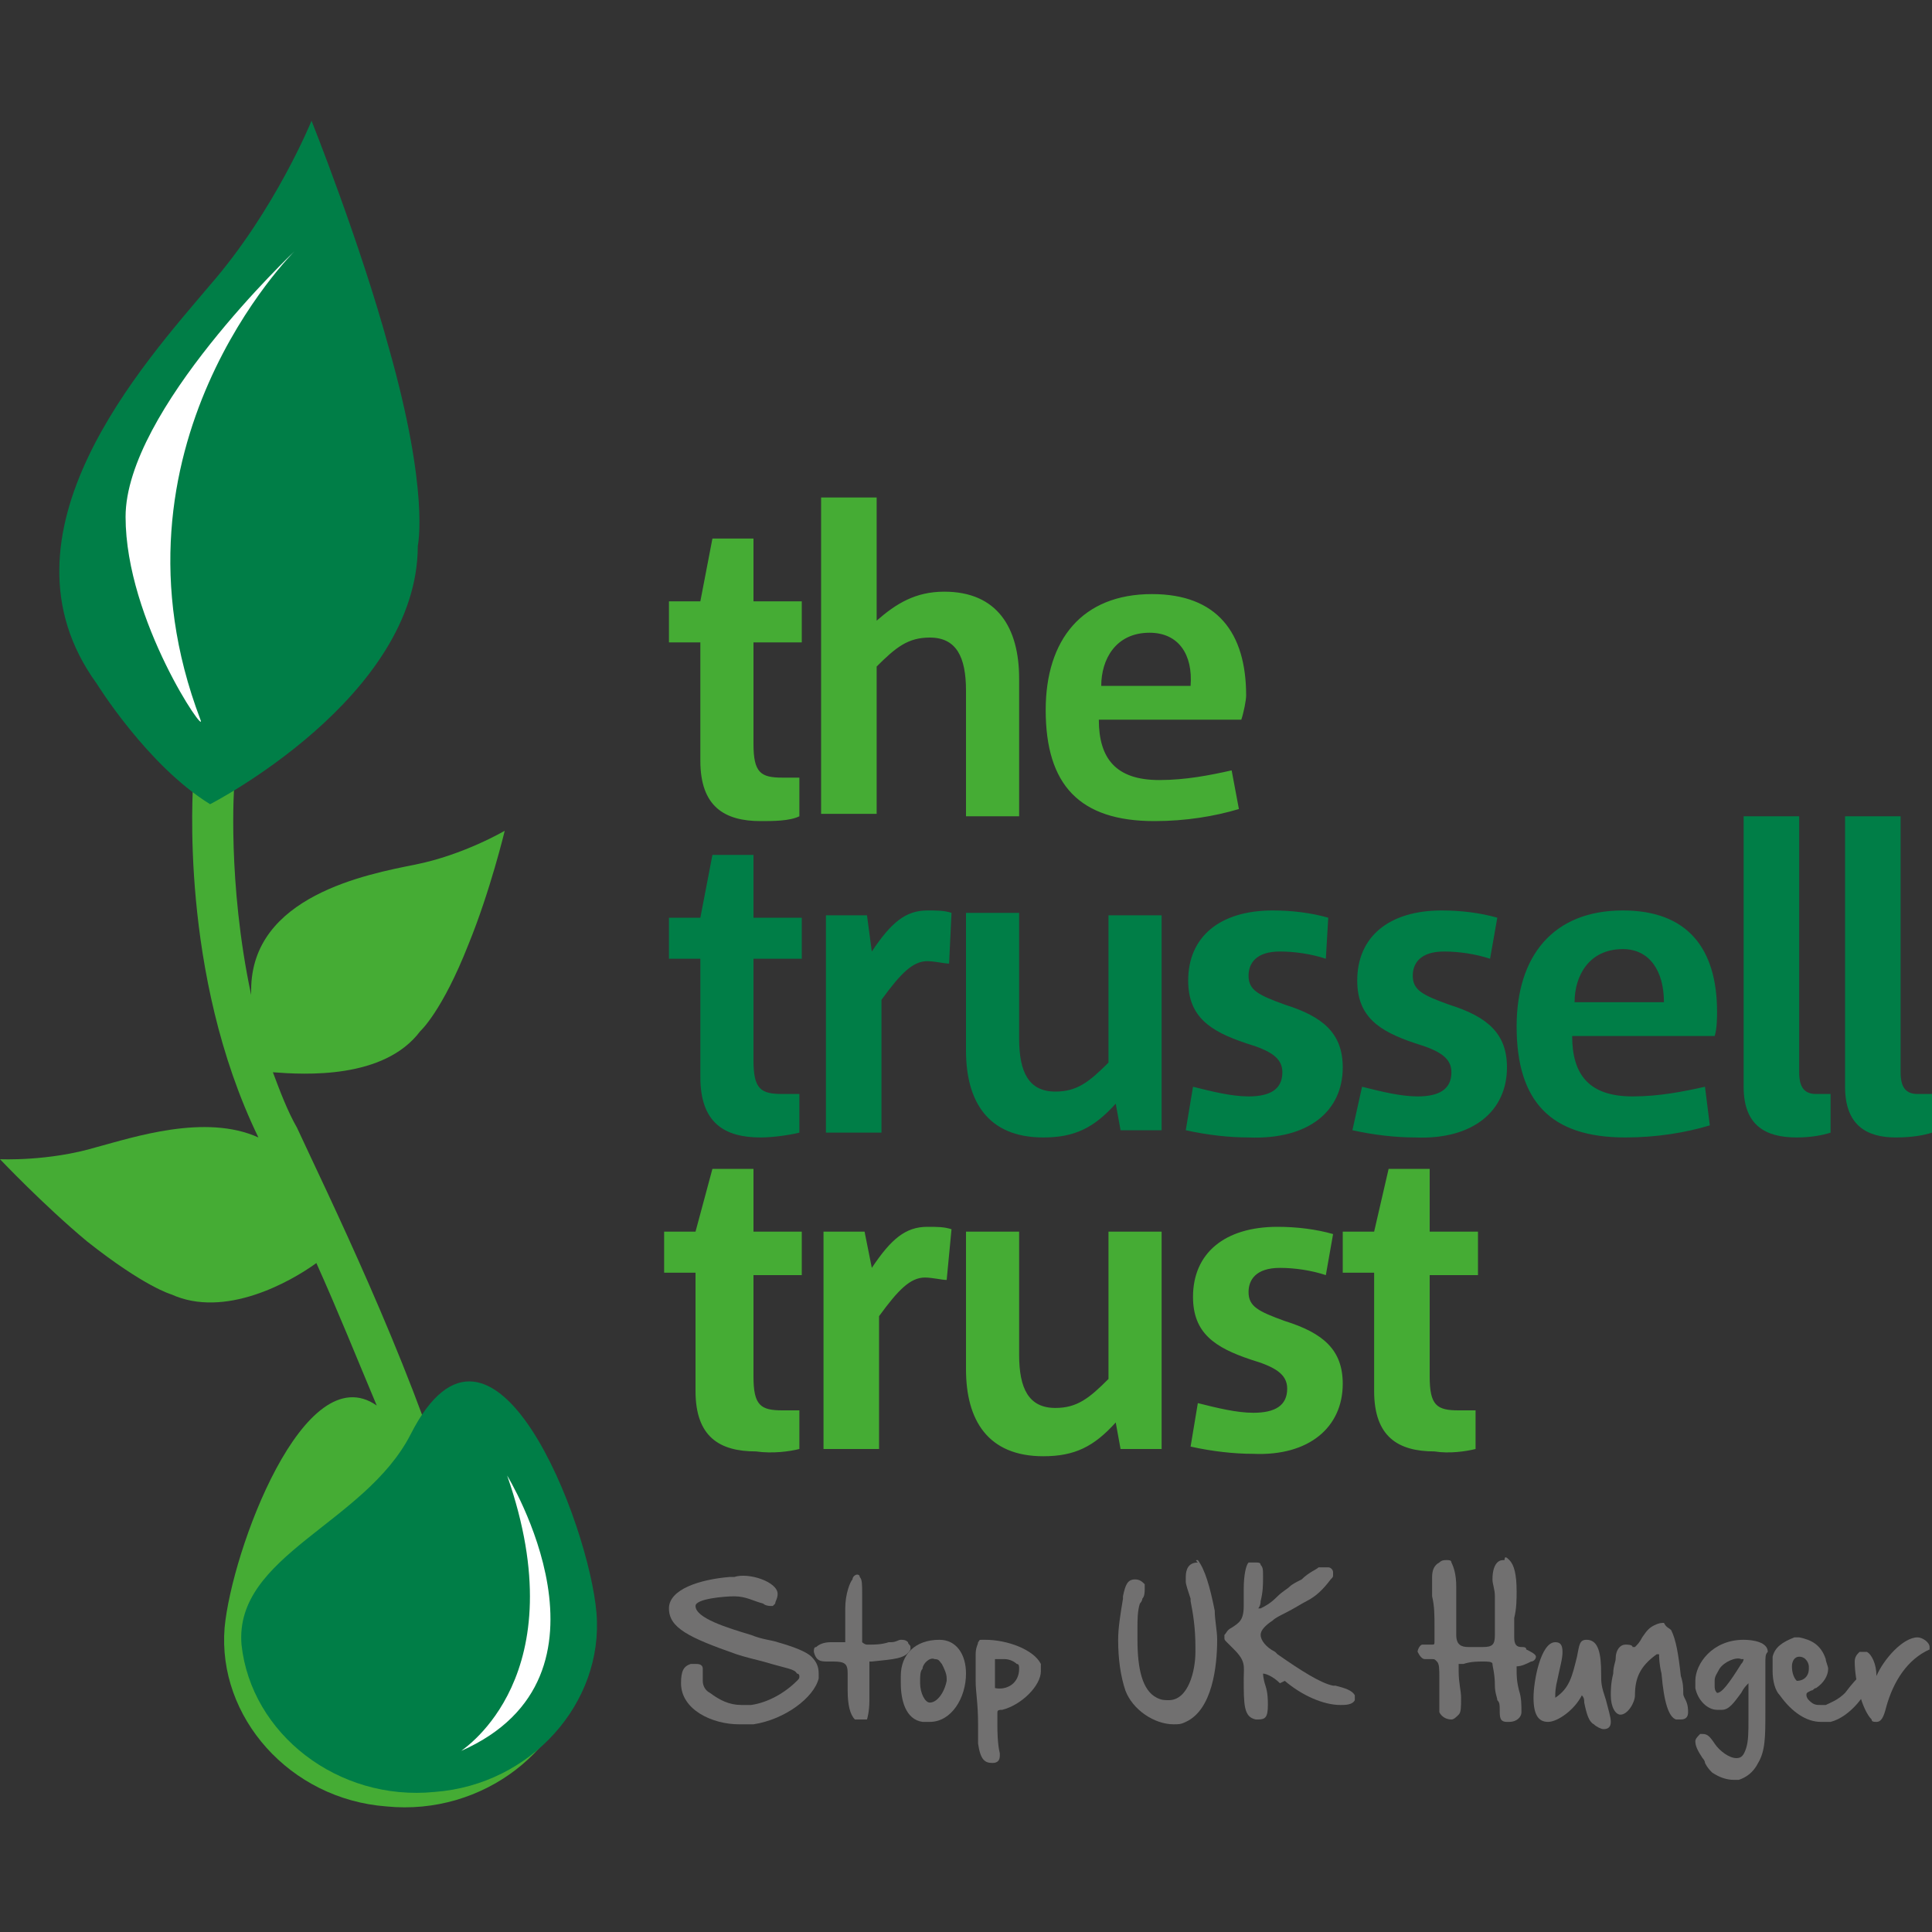 <?xml version="1.0" encoding="utf-8"?>
<!-- Generator: Adobe Illustrator 25.4.1, SVG Export Plug-In . SVG Version: 6.00 Build 0)  -->
<svg version="1.1" id="Layer_1" xmlns="http://www.w3.org/2000/svg" xmlns:xlink="http://www.w3.org/1999/xlink" x="0px" y="0px"
	 viewBox="0 0 80 80" style="enable-background:new 0 0 80 80;" xml:space="preserve">
<rect x="0" y="0" width="80" height="80" fill="#333333" stroke="none"/>
<style type="text/css">
	.st0{fill:#45AC34;}
	.st1{fill:#007E47;}
	.st2{fill:#FFFFFF;}
	.st3{fill:#717070;}
</style>
<g>
	<g>
		<path class="st0" d="M18.7,62.2c-1.8-6-5.2-12.9-6.4-15.5c-0.4-0.7-0.7-1.5-1-2.3c1.3,0.1,4.6,0.3,6.1-1.7c0,0,0.9-0.8,2-3.6
			c0.9-2.2,1.5-4.7,1.5-4.7s-1.7,1-3.7,1.4c-2,0.4-6.8,1.3-6.8,5.2c0,0,0,0.1,0,0.2c-1-4.7-0.7-8.7-0.7-8.7L8,32.3
			c0,0.3-0.6,8,2.7,14.8c-2.2-1-5.2,0-6.7,0.4c-2,0.6-4,0.5-4,0.5s1.8,1.9,3.6,3.4c2.4,1.9,3.5,2.2,3.5,2.2c2.2,1,4.9-0.5,6-1.3
			c0.9,2,1.7,4,2.5,5.9c-3-2.1-6,6-6.3,9.2c-0.3,3.7,2.7,7.1,6.7,7.4c4,0.4,7.6-2.4,8-6.1C24.3,65.9,21,64.4,18.7,62.2"/>
		<path class="st1" d="M17,59.4c3.4-6.7,7.4,3.7,7.7,7.4c0.3,3.7-2.7,7.1-6.7,7.4c-4,0.4-7.6-2.4-8-6.1C9.7,64.4,15.1,63.1,17,59.4"
			/>
		<path class="st2" d="M21,61.1c0,0,5.1,8.3-1.9,11.4C19.2,72.4,23.9,69.4,21,61.1"/>
		<path class="st1" d="M12.9,5c0,0-1.5,3.7-4.2,6.8C6,15-0.5,22.1,4,28.3c0,0,2.1,3.4,4.7,5c0,0,8.6-4.4,8.6-10.7
			c0,0,0.5-2.2-1.2-8.2C14.9,10,12.9,5,12.9,5"/>
		<path class="st2" d="M12.2,10.4c0,0-7,6.6-7,11c0,4.3,3.4,9.2,3.1,8.4C4,18.5,12.2,10.4,12.2,10.4"/>
		<path class="st0" d="M33.1,60v-1.6h-0.7c-0.9,0-1.2-0.2-1.2-1.4v-4.2h2V51h-2v-2.6h-1.7L28.8,51h-1.3v1.7h1.3v4.9
			c0,1.9,1,2.5,2.5,2.5C32,60.2,32.7,60.1,33.1,60 M39.4,50.9c-0.3-0.1-0.6-0.1-1-0.1c-0.9,0-1.5,0.5-2.3,1.7L35.8,51h-1.7v9h2.3
			v-5.5c0.8-1.1,1.3-1.6,1.9-1.6c0.3,0,0.7,0.1,0.9,0.1L39.4,50.9z M48.1,60v-9h-2.2v6.1c-0.8,0.8-1.3,1.2-2.2,1.2
			c-1.1,0-1.5-0.8-1.5-2.2V51H40v5.7c0,2.1,0.9,3.6,3.2,3.6c1.3,0,2.1-0.4,3-1.4l0.2,1.1H48.1z M55.6,57.3c0-1.4-0.8-2.1-2.4-2.6
			c-1.1-0.4-1.5-0.6-1.5-1.2c0-0.5,0.3-1,1.3-1c0.6,0,1.3,0.1,1.9,0.3l0.3-1.7c-0.7-0.2-1.5-0.3-2.3-0.3c-2.2,0-3.5,1.1-3.5,2.9
			c0,1.5,0.9,2.1,2.4,2.6c1,0.3,1.5,0.6,1.5,1.2c0,0.7-0.5,1-1.4,1c-0.7,0-1.5-0.2-2.3-0.4l-0.3,1.8c0.9,0.2,1.8,0.3,2.6,0.3
			C54.2,60.3,55.6,59.1,55.6,57.3 M61.1,60v-1.6h-0.7c-0.9,0-1.2-0.2-1.2-1.4v-4.2h2V51h-2v-2.6h-1.7L56.9,51h-1.3v1.7h1.3v4.9
			c0,1.9,1,2.5,2.5,2.5C60,60.2,60.7,60.1,61.1,60"/>
		<path class="st1" d="M33.1,46.9v-1.6h-0.7c-0.9,0-1.2-0.2-1.2-1.4v-4.2h2v-1.7h-2v-2.6h-1.7l-0.5,2.6h-1.3v1.7h1.3v4.9
			c0,1.9,1,2.5,2.5,2.5C32,47.1,32.7,47,33.1,46.9 M39.4,37.8c-0.3-0.1-0.6-0.1-1-0.1c-0.9,0-1.5,0.5-2.3,1.7l-0.2-1.5h-1.7v9h2.3
			v-5.5c0.8-1.1,1.3-1.6,1.9-1.6c0.3,0,0.7,0.1,0.9,0.1L39.4,37.8z M48.1,46.9v-9h-2.2v6.1c-0.8,0.8-1.3,1.2-2.2,1.2
			c-1.1,0-1.5-0.8-1.5-2.2v-5.2H40v5.7c0,2.1,0.9,3.6,3.2,3.6c1.3,0,2.1-0.4,3-1.4l0.2,1.1H48.1z M55.6,44.2c0-1.4-0.8-2.1-2.4-2.6
			c-1.1-0.4-1.5-0.6-1.5-1.2c0-0.5,0.3-1,1.3-1c0.6,0,1.3,0.1,1.9,0.3L55,38c-0.7-0.2-1.5-0.3-2.3-0.3c-2.2,0-3.5,1.1-3.5,2.9
			c0,1.5,0.9,2.1,2.4,2.6c1,0.3,1.5,0.6,1.5,1.2c0,0.7-0.5,1-1.4,1c-0.7,0-1.5-0.2-2.3-0.4l-0.3,1.8c0.9,0.2,1.8,0.3,2.6,0.3
			C54.2,47.2,55.6,46,55.6,44.2 M62.4,44.2c0-1.4-0.8-2.1-2.4-2.6c-1.1-0.4-1.5-0.6-1.5-1.2c0-0.5,0.3-1,1.3-1
			c0.6,0,1.3,0.1,1.9,0.3l0.3-1.7c-0.7-0.2-1.5-0.3-2.3-0.3c-2.2,0-3.5,1.1-3.5,2.9c0,1.5,0.9,2.1,2.4,2.6c1,0.3,1.5,0.6,1.5,1.2
			c0,0.7-0.5,1-1.4,1c-0.7,0-1.5-0.2-2.3-0.4L56,46.8c0.9,0.2,1.8,0.3,2.6,0.3C61,47.2,62.4,46,62.4,44.2 M71.1,41.9
			c0-2.6-1.2-4.2-3.9-4.2c-2.9,0-4.4,1.9-4.4,4.8c0,3.1,1.4,4.6,4.5,4.6c1.3,0,2.5-0.2,3.5-0.5L70.6,45c-0.9,0.2-1.9,0.4-3,0.4
			c-1.8,0-2.5-0.9-2.5-2.5h5.9C71.1,42.6,71.1,42.1,71.1,41.9 M68.9,41.5h-3.7c0-1.1,0.6-2.2,2-2.2C68.3,39.3,68.9,40.2,68.9,41.5
			 M75.8,46.9v-1.6h-0.6c-0.5,0-0.7-0.3-0.7-0.9V33.8h-2.3V45c0,1.6,0.9,2.1,2.2,2.1C75,47.1,75.5,47,75.8,46.9 M80,46.9v-1.6h-0.6
			c-0.5,0-0.7-0.3-0.7-0.9V33.8h-2.3V45c0,1.6,0.9,2.1,2.1,2.1C79.2,47.1,79.7,47,80,46.9"/>
		<path class="st0" d="M33.1,33.8v-1.6h-0.7c-0.9,0-1.2-0.2-1.2-1.4v-4.2h2v-1.7h-2v-2.6h-1.7l-0.5,2.6h-1.3v1.7h1.3v4.9
			c0,1.9,1,2.5,2.5,2.5C32,34,32.7,34,33.1,33.8 M42.2,33.8v-5.7c0-2.1-0.9-3.6-3.1-3.6c-1.2,0-2,0.5-2.8,1.2v-5.1h-2.3v13.1h2.3
			v-6.1c0.8-0.8,1.3-1.2,2.2-1.2c1.1,0,1.5,0.8,1.5,2.2v5.2H42.2z M51.6,28.8c0-2.6-1.2-4.2-3.9-4.2c-2.9,0-4.4,1.9-4.4,4.8
			c0,3.1,1.4,4.6,4.5,4.6c1.3,0,2.5-0.2,3.5-0.5L51,31.9c-0.9,0.2-1.9,0.4-3,0.4c-1.8,0-2.5-0.9-2.5-2.5h5.9
			C51.5,29.5,51.6,29,51.6,28.8 M49.3,28.4h-3.7c0-1.1,0.6-2.2,2-2.2C48.8,26.2,49.4,27.1,49.3,28.4"/>
		<path class="st3" d="M32.2,66C32.2,66,32.2,66,32.2,66c0,0.2-0.1,0.3-0.1,0.4c0,0-0.1,0.1-0.1,0.1c0,0,0,0-0.1,0
			c0,0-0.2,0-0.3-0.1c-0.4-0.1-0.7-0.3-1.2-0.3c-0.4,0-1.6,0.1-1.6,0.4c0,0,0,0,0,0c0,0.5,1.3,0.9,2.3,1.2c0.5,0.2,0.8,0.2,1.1,0.3
			c0.7,0.2,1.2,0.4,1.4,0.6c0.2,0.2,0.3,0.4,0.3,0.7c0,0.1,0,0.1,0,0.2c-0.2,0.8-1.4,1.7-2.7,1.9c-0.2,0-0.4,0-0.6,0
			c-1.1,0-2.4-0.6-2.4-1.7v0c0-0.5,0.1-0.7,0.4-0.8h0c0.1,0,0.1,0,0.2,0c0.1,0,0.3,0,0.3,0.2c0,0,0,0,0,0.1c0,0,0,0.1,0,0.1
			c0,0.1,0,0.2,0,0.3v0c0,0.2,0.1,0.4,0.3,0.5c0.4,0.3,0.8,0.5,1.3,0.5c0.1,0,0.3,0,0.4,0c0.7-0.1,1.4-0.5,1.9-1
			c0.1-0.1,0.1-0.1,0.1-0.2c0,0,0-0.1-0.1-0.1c-0.1-0.2-0.4-0.2-1.4-0.5c-0.4-0.1-0.8-0.2-1.1-0.3c-2-0.7-2.8-1.1-2.8-1.9v0
			c0-0.8,1.3-1.2,2.5-1.3h0c0.1,0,0.1,0,0.2,0C31,65.1,32.2,65.5,32.2,66"/>
		<path class="st3" d="M35.5,65.2c0,0,0.1,0,0.1,0.1c0.1,0.1,0.1,0.3,0.1,0.7c0,0.2,0,0.5,0,0.9c0,0.4,0,0.5,0,0.7V68
			c0,0,0.1,0.1,0.2,0.1c0,0,0.1,0,0.1,0h0c0.2,0,0.5,0,0.8-0.1h0l0.1,0c0.2,0,0.3-0.1,0.4-0.1c0.1,0,0.2,0,0.3,0.1
			c0,0.1,0.1,0.1,0.1,0.2c0,0.1,0,0.1,0,0.1c-0.2,0.4-0.7,0.4-1.6,0.5l-0.1,0h0c0,0,0,0.1,0,0.1c0,0.2,0,0.3,0,0.4v0.1
			c0,0.2,0,0.5,0,0.9v0.1c0,0.5-0.1,0.8-0.1,0.8h0c0,0,0,0-0.1,0c-0.3,0-0.4,0-0.4,0c-0.2-0.2-0.3-0.6-0.3-1.2c0-0.2,0-0.4,0-0.6
			c0,0,0-0.1,0-0.1c0-0.4-0.1-0.5-0.6-0.5h-0.1c0,0-0.1,0-0.1,0c-0.3,0-0.5,0-0.6-0.4h0v0c0-0.1,0-0.2,0.1-0.2
			c0.1-0.1,0.3-0.2,0.6-0.2c0.1,0,0.1,0,0.2,0c0,0,0.1,0,0.1,0c0.1,0,0.2,0,0.3,0h0c0-0.3,0-0.6,0-0.8c0-0.2,0-0.4,0-0.6
			c0-0.6,0.2-1.1,0.3-1.2C35.3,65.3,35.4,65.2,35.5,65.2L35.5,65.2z"/>
		<path class="st3" d="M38.9,67.9c0.7,0,1.1,0.6,1.1,1.4c0,1-0.6,2-1.5,2c-0.1,0-0.2,0-0.3,0c-0.7-0.1-0.9-0.9-0.9-1.6
			c0-0.1,0-0.2,0-0.3C37.3,68.5,37.9,67.9,38.9,67.9L38.9,67.9z M38.2,69.1c-0.1,0.1-0.1,0.3-0.1,0.5v0.1c0,0.4,0.2,0.8,0.4,0.8
			c0.3,0,0.6-0.4,0.7-0.9c0,0,0-0.1,0-0.1c0-0.2-0.1-0.4-0.2-0.6c-0.1-0.1-0.1-0.2-0.3-0.2C38.5,68.6,38.2,68.9,38.2,69.1"/>
		<path class="st3" d="M43.1,69.2c0,0.6-0.8,1.4-1.6,1.6c-0.1,0-0.2,0-0.2,0.1h0c0,0,0,0.1,0,0.1c0,0,0,0.1,0,0.1c0,0.1,0,0.2,0,0.3
			v0.1c0,0.1,0,0.7,0.1,1.1c0,0,0,0.1,0,0.1c0,0.2-0.1,0.3-0.3,0.3c-0.3,0-0.5-0.1-0.6-0.8c0-0.2,0-0.5,0-0.5v-0.3
			c0-0.9-0.1-1.3-0.1-1.8c0-0.6,0-0.9,0-1.1c0-0.3,0.1-0.4,0.1-0.5c0.1-0.1,0-0.1,0.2-0.1h0.1c0.9,0,2,0.4,2.3,1
			C43.1,69,43.1,69.1,43.1,69.2 M42.2,69.1c0-0.1,0-0.2-0.1-0.2c-0.1-0.1-0.3-0.2-0.5-0.2c-0.1,0-0.2,0-0.2,0c-0.1,0-0.1,0-0.2,0h0
			c0,0,0,0.2,0,0.3c0,0.1,0,0.3,0,0.5c0,0.2,0,0.3,0,0.4v0C41.7,70,42.2,69.7,42.2,69.1C42.2,69.2,42.2,69.2,42.2,69.1"/>
		<path class="st3" d="M49.6,64.6L49.6,64.6L49.6,64.6c0.3,0.4,0.5,1.1,0.7,2.1c0,0.4,0.1,0.8,0.1,1.2c0,1.1-0.2,2.9-1.3,3.4
			c-0.2,0.1-0.3,0.1-0.5,0.1c-0.8,0-1.7-0.6-2-1.4c-0.2-0.6-0.3-1.3-0.3-2.1c0-0.5,0.1-1.1,0.2-1.7c0,0,0-0.1,0-0.1
			c0.1-0.5,0.2-0.7,0.5-0.7c0.2,0,0.3,0.1,0.4,0.2c0,0.1,0,0.1,0,0.2c0,0.1,0,0.3-0.1,0.4c0,0.1-0.1,0.2-0.1,0.2
			c-0.1,0.3-0.1,0.7-0.1,1c0,0.1,0,0.2,0,0.3l0,0.2c0,1.2,0.2,2.1,0.8,2.4c0.2,0.1,0.3,0.1,0.5,0.1c0.8,0,1.1-1.2,1.1-2
			c0-0.1,0-0.2,0-0.2c0-0.8-0.1-1.4-0.2-1.9l0-0.1c-0.1-0.3-0.2-0.6-0.2-0.7c0-0.1,0-0.2,0-0.2c0-0.3,0.1-0.6,0.5-0.6
			C49.5,64.6,49.5,64.6,49.6,64.6"/>
		<path class="st3" d="M52,64.7c0.1,0,0.2,0,0.2,0.1c0.1,0.1,0.1,0.2,0.1,0.5c0,0.3,0,0.6-0.1,1c0,0.2-0.1,0.3-0.1,0.3l0.1,0
			c0.2-0.1,0.4-0.2,0.7-0.5c0.2-0.2,0.4-0.3,0.5-0.4c0.1-0.1,0.3-0.2,0.5-0.3c0.3-0.3,0.6-0.4,0.7-0.5c0.1,0,0.1,0,0.2,0
			c0.1,0,0.1,0,0.2,0c0.1,0,0.2,0.1,0.2,0.2c0,0,0,0.1,0,0.1c0,0.1,0,0.1-0.1,0.2c-0.3,0.4-0.6,0.7-1,0.9c-0.2,0.1-0.5,0.3-0.9,0.5
			c-0.2,0.1-0.4,0.2-0.5,0.3c-0.3,0.2-0.5,0.4-0.5,0.6v0c0,0.2,0.2,0.5,0.6,0.7l0.1,0.1c1,0.7,1.8,1.2,2.3,1.3l0.1,0
			c0.4,0.1,0.7,0.2,0.8,0.4c0,0,0,0.1,0,0.1c0,0,0,0.1,0,0.1c-0.1,0.2-0.4,0.2-0.6,0.2c-0.7,0-1.6-0.4-2.3-1L53,69.7
			c-0.3-0.3-0.6-0.4-0.7-0.4c0,0,0,0.2,0.1,0.5c0.1,0.3,0.1,0.6,0.1,0.8c0,0.5-0.1,0.6-0.4,0.6c0,0,0,0-0.1,0
			c-0.5-0.1-0.5-0.6-0.5-1.7c0-0.5,0.1-0.7-0.4-1.2c-0.2-0.2-0.3-0.3-0.3-0.3c-0.1-0.1-0.1-0.1-0.1-0.2c0,0,0-0.1,0-0.1
			c0.1-0.1,0.1-0.2,0.3-0.3c0.3-0.2,0.5-0.3,0.5-0.9v-0.1c0-0.1,0-0.2,0-0.3c0-0.1,0-0.2,0-0.3c0-0.6,0.1-1,0.2-1.1
			C51.7,64.7,51.8,64.7,52,64.7C51.9,64.7,52,64.7,52,64.7"/>
		<path class="st3" d="M62.5,64.6c0.2,0.2,0.3,0.6,0.3,1.3c0,0.3,0,0.7-0.1,1.1c0,0.1,0,0.2,0,0.3l0,0.1c0,0.2,0,0.3,0,0.4v0
			c0,0.3,0.1,0.4,0.3,0.4c0.1,0,0.2,0,0.2,0.1c0.2,0.1,0.4,0.2,0.4,0.3v0c0,0.1-0.1,0.2-0.2,0.2c-0.2,0.1-0.4,0.2-0.6,0.2h0v0.1
			c0,0.3,0,0.5,0.1,0.9c0.1,0.3,0.1,0.6,0.1,0.9v0c0,0.2-0.2,0.4-0.5,0.4c0,0-0.1,0-0.1,0c-0.3,0-0.3-0.2-0.3-0.5
			c0-0.2,0-0.3-0.1-0.4c0-0.1-0.1-0.3-0.1-0.6c0-0.5-0.1-0.8-0.1-0.9c0-0.1-0.2-0.1-0.4-0.1c-0.2,0-0.5,0-0.8,0.1
			c-0.1,0-0.2,0-0.2,0l0,0l0,0.3c0,0.5,0.1,0.8,0.1,1.1c0,0.4,0,0.6-0.1,0.7c-0.1,0.1-0.2,0.2-0.3,0.2c-0.2,0-0.4-0.1-0.5-0.3
			c0-0.1,0-0.2,0-0.4c0-0.1,0-0.3,0-0.5c0-0.2,0-0.3,0-0.5c0-0.4,0-0.6-0.1-0.7c-0.1-0.1-0.1-0.1-0.2-0.1c-0.1,0-0.1,0-0.2,0
			c0,0-0.1,0-0.1,0c-0.1,0-0.2-0.1-0.3-0.3c0,0,0,0,0,0c0-0.1,0.1-0.3,0.2-0.3c0.1,0,0.1,0,0.2,0l0.1,0c0,0,0.1,0,0.1,0
			c0.1,0,0.1,0,0.1-0.2c0-0.1,0-0.2,0-0.3c0-0.1,0-0.1,0-0.1v-0.1c0-0.5,0-0.9-0.1-1.3l0-0.1c0-0.3,0-0.4,0-0.6c0-0.1,0-0.1,0-0.1
			c0-0.3,0.1-0.5,0.3-0.6c0.1-0.1,0.2-0.1,0.3-0.1c0.1,0,0.2,0,0.2,0.1c0.1,0.2,0.2,0.5,0.2,1c0,0.2,0,0.4,0,0.7c0,0.2,0,0.2,0,0.3
			v0.1c0,0.1,0,0.3,0,0.4c0,0.1,0,0.2,0,0.3c0,0.1,0,0.1,0,0.2c0,0.4,0.2,0.5,0.5,0.5c0.1,0,0.2,0,0.3,0c0.1,0,0.2,0,0.3,0
			c0.4,0,0.5-0.1,0.5-0.5c0-0.1,0-0.2,0-0.2c0-0.1,0-0.2,0-0.4c0-0.3,0-0.5,0-0.8c0,0,0-0.1,0-0.2c0-0.3-0.1-0.5-0.1-0.7
			c0-0.4,0.1-0.6,0.2-0.7c0.1-0.1,0.2-0.1,0.3-0.1C62.3,64.4,62.4,64.5,62.5,64.6"/>
		<path class="st3" d="M66.3,69.3c0,0.4,0,0.5,0.2,1.1c0.1,0.4,0.2,0.7,0.2,0.9c0,0.2-0.1,0.3-0.3,0.3c-0.1,0-0.3-0.1-0.4-0.2
			c-0.2-0.1-0.3-0.4-0.4-0.9c0-0.1,0-0.2-0.1-0.3c-0.3,0.6-1,1.1-1.4,1.1c-0.4,0-0.6-0.3-0.6-1c0-0.7,0.3-2.3,0.9-2.3
			c0.2,0,0.3,0.1,0.3,0.4c0,0.3-0.1,0.6-0.2,1.1c-0.1,0.4-0.1,0.6-0.1,0.7c0,0,0,0.1,0,0.1c0,0,0,0,0,0c0.6-0.4,0.7-0.9,0.9-1.7
			c0.1-0.5,0.1-0.7,0.4-0.7C66.2,67.9,66.3,68.5,66.3,69.3"/>
		<path class="st3" d="M69.2,67.5c0.2,0.4,0.3,1,0.4,1.9c0.1,0.3,0.1,0.5,0.1,0.7c0,0.1,0,0.1,0.1,0.3c0.1,0.2,0.1,0.4,0.1,0.5
			c0,0.2-0.1,0.3-0.3,0.3c-0.1,0-0.1,0-0.2,0c-0.3-0.1-0.5-0.7-0.6-1.9c-0.1-0.4-0.1-0.7-0.1-0.8l-0.1,0c-0.7,0.5-0.9,1-0.9,1.7
			c0,0.3-0.3,0.8-0.6,0.8c-0.2,0-0.4-0.3-0.4-0.8c0-0.2,0-0.5,0.1-0.9c0-0.3,0.1-0.5,0.1-0.6c0-0.4,0.2-0.6,0.4-0.6
			c0.1,0,0.3,0,0.3,0.1l0.1,0c0.1-0.1,0.2-0.2,0.3-0.4c0.2-0.3,0.3-0.4,0.5-0.5c0.2-0.1,0.3-0.1,0.4-0.1
			C69,67.4,69.1,67.4,69.2,67.5"/>
		<path class="st3" d="M72.2,67.9c0.4,0,1,0.1,1,0.5v0l0,0c-0.1,0.1-0.1,0.2-0.1,0.5c0,0.1,0,0.3,0,0.5c0,0.1,0,0.2,0,0.3l0,0.1
			c0,0.4,0,0.8,0,1.1c0,1,0,1.6-0.3,2.1c-0.2,0.4-0.5,0.6-0.8,0.7c-0.1,0-0.2,0-0.2,0c-0.3,0-0.6-0.1-0.9-0.3
			c-0.1-0.1-0.2-0.2-0.3-0.4c0-0.1-0.1-0.2-0.1-0.2c-0.2-0.3-0.3-0.5-0.3-0.7c0-0.1,0.1-0.2,0.2-0.3c0,0,0.1,0,0.1,0
			c0.2,0,0.3,0.1,0.5,0.4c0.2,0.3,0.6,0.6,0.9,0.6c0.2,0,0.3-0.1,0.4-0.4c0.1-0.3,0.1-0.7,0.1-1.2c0-0.2,0-0.4,0-0.6
			c0-0.3,0-0.5,0-0.7c0-0.1,0-0.1,0-0.2c-0.1,0.1-0.2,0.2-0.3,0.4c-0.3,0.4-0.5,0.7-0.8,0.7c-0.1,0-0.1,0-0.2,0
			c-0.4,0-0.8-0.4-0.9-0.9c0-0.1,0-0.2,0-0.3C70.2,68.9,70.9,67.9,72.2,67.9L72.2,67.9z M71.2,69.1c-0.1,0.2-0.2,0.3-0.2,0.5
			c0,0.1,0,0.1,0,0.2c0,0.1,0,0.2,0.1,0.3c0,0,0,0,0,0c0.2,0,0.5-0.4,1-1.2c0.1-0.1,0.1-0.2,0.1-0.2c0,0-0.1,0-0.1,0
			C71.9,68.6,71.4,68.8,71.2,69.1"/>
		<path class="st3" d="M75.6,68.7c0,0.1,0.1,0.3,0.1,0.4c0,0.3-0.2,0.6-0.5,0.8c-0.1,0-0.1,0.1-0.2,0.1c-0.2,0.1-0.2,0.1-0.2,0.2v0
			c0,0,0,0.1,0.1,0.2c0.2,0.2,0.3,0.2,0.5,0.2c0.1,0,0.1,0,0.2,0c0.2-0.1,0.5-0.2,0.8-0.5c0.3-0.4,0.5-0.6,0.6-0.7
			c0.2-0.1,0.3-0.2,0.4-0.2c0.1,0,0.1,0.1,0.1,0.2c-0.1,0.7-0.9,1.7-1.7,1.9c-0.1,0-0.3,0-0.4,0c-0.6,0-1.2-0.4-1.7-1.1
			c-0.2-0.2-0.3-0.6-0.3-1c0-0.2,0-0.4,0-0.6c0.1-0.4,0.4-0.6,0.9-0.8c0.1,0,0.1,0,0.2,0C75,67.9,75.4,68.1,75.6,68.7 M74.5,68.6
			c-0.2,0-0.3,0.2-0.3,0.4c0,0.3,0.1,0.5,0.2,0.6c0.3,0,0.5-0.2,0.5-0.5c0,0,0,0,0-0.1C74.9,68.9,74.8,68.6,74.5,68.6L74.5,68.6z"/>
		<path class="st3" d="M79.4,67.8c0.2,0,0.5,0.2,0.5,0.4c0,0,0,0.1,0,0.1c-0.9,0.4-1.5,1.3-1.8,2.4c-0.1,0.4-0.2,0.6-0.4,0.6
			c-0.1,0-0.2,0-0.2-0.1c-0.4-0.4-0.7-1.6-0.7-2.4c0-0.2,0.1-0.3,0.2-0.4c0,0,0.1,0,0.1,0c0.1,0,0.1,0,0.2,0c0.2,0.1,0.4,0.5,0.4,1
			C78,68.7,78.8,67.8,79.4,67.8L79.4,67.8z"/>
	</g>
</g>
</svg>
